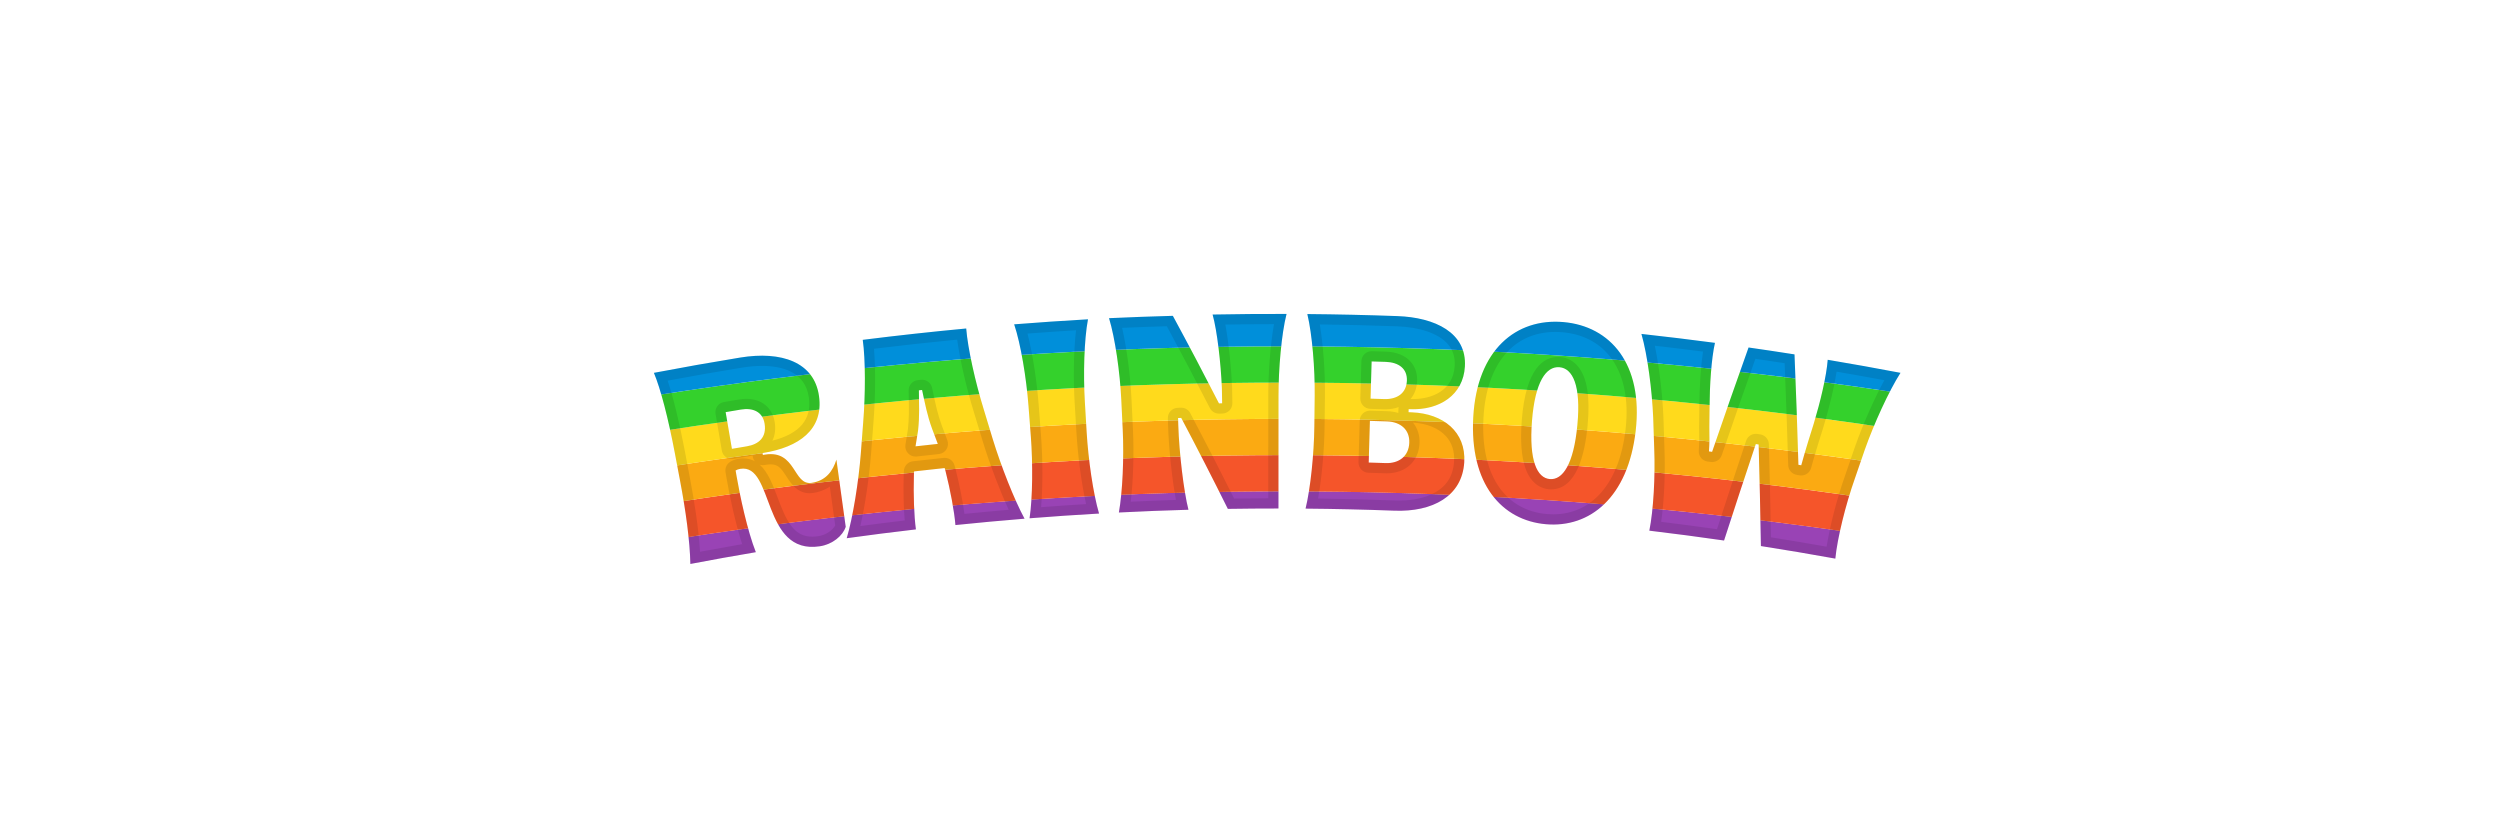 <svg viewBox="0 0 900 300" xmlns:xlink="http://www.w3.org/1999/xlink" xmlns="http://www.w3.org/2000/svg" data-name="Layer 1" id="Layer_1">
  <defs>
    <style>
      .cls-1 {
        fill: none;
      }

      .cls-2 {
        fill: #f5552a;
      }

      .cls-3 {
        filter: url(#drop-shadow-1);
      }

      .cls-4 {
        fill: #34d12c;
      }

      .cls-5 {
        fill: #fbaa12;
      }

      .cls-6 {
        clip-path: url(#clippath-1);
      }

      .cls-7 {
        clip-path: url(#clippath-2);
      }

      .cls-8 {
        fill: #fff;
      }

      .cls-9 {
        fill: #9943b5;
      }

      .cls-10 {
        opacity: .1;
      }

      .cls-11 {
        fill: #008fda;
      }

      .cls-12 {
        fill: #ffda1c;
      }

      .cls-13 {
        clip-path: url(#clippath);
      }
    </style>
    <filter filterUnits="userSpaceOnUse" height="128.865" width="698.987" y="99.677" x="108.208" id="drop-shadow-1">
      <feOffset dy="9.79" dx="9.79"></feOffset>
      <feGaussianBlur stdDeviation="0" result="blur"></feGaussianBlur>
      <feFlood flood-opacity=".2" flood-color="#000"></feFlood>
      <feComposite operator="in" in2="blur"></feComposite>
      <feComposite in="SourceGraphic"></feComposite>
    </filter>
    <clipPath id="clippath">
      <path d="M256.716,158.991c-.716.121-1.211.307-1.688.592.118.69.236,1.381.354,2.071,1.229,7.2,3.868,19.539,6.926,27.343-7.867,1.328-15.724,2.741-23.568,4.237-.167-8.423-1.699-19.334-3.669-29.756-.632-3.343-1.264-6.686-1.895-10.028-2.395-12.684-5.148-23.263-7.56-29.017,10.336-1.972,20.691-3.806,31.063-5.503,14.846-2.427,26.679,1.61,28.376,13.893,1.677,12.098-7.3,18.38-20.019,20.432-.103.016-.205.033-.308.05.037.231.074.461.112.691.274-.044.548-.088.822-.132,11.207-1.771,10.03,11.188,16.741,10.176,5.185-.763,7.689-4.341,8.912-8.35,1.117,8.061,2.235,16.122,3.352,24.183-1.082,3.282-4.822,6.33-9.305,6.993-21.008,3.218-16.393-29.875-28.644-27.876ZM259.051,150.889c4.426-.735,7.187-3.298,6.419-8.141-.689-4.347-4.237-5.813-8.511-5.103-1.841.306-3.68.615-5.519.93.753,4.405,1.505,8.811,2.258,13.217,1.784-.305,3.569-.606,5.354-.902ZM300.102,153.498c.277-3.736.562-7.473.853-11.209.818-9.992.86-22.501-.154-29.735,12.398-1.557,24.814-2.919,37.243-4.086.578,7.283,3.332,19.485,6.293,29.062,1.094,3.584,2.181,7.171,3.261,10.758,2.936,9.582,7.652,21.63,11.445,28.652-8.299.672-16.593,1.436-24.879,2.291-.414-4.987-1.775-12.291-3.545-19.349-.11-.391-.219-.782-.329-1.173-3.675.385-7.348.788-11.02,1.209-.019.439-.037.877-.056,1.316-.198,7.275.046,14.6.723,19.558-8.311.965-16.614,2.023-24.908,3.174,2.284-7.692,4.282-20.476,5.072-30.467ZM327.819,150.014c-.677-1.806-1.357-3.612-2.039-5.417-1.776-4.84-2.556-9.084-3.621-14-.384.042-.767.084-1.151.126.048,5.229.279,9.23-.292,14.429-.309,1.914-.615,3.828-.919,5.742,2.673-.303,5.346-.596,8.021-.88ZM361.299,147.151c-.281-3.658-.562-7.316-.844-10.974-.749-9.777-2.749-22.069-5.143-29.206,8.851-.702,17.708-1.305,26.57-1.81-1.402,7.396-1.716,19.845-1.132,29.633.218,3.662.435,7.325.653,10.987.583,9.788,2.343,22.112,4.464,29.308-8.343.475-16.682,1.044-25.015,1.705,1.125-7.416,1.197-19.866.448-29.643ZM394.402,145.083c-.176-3.665-.353-7.329-.529-10.994-.469-9.794-2.221-22.133-4.409-29.336,7.655-.354,15.312-.635,22.97-.842,5.676,10.467,11.211,20.974,16.603,31.518.381-.007.763-.013,1.144-.02-.031-1.834-.062-3.668-.094-5.503-.357-8.901-1.724-20.686-3.337-26.459,8.871-.172,17.743-.246,26.615-.221-1.841,7.3-2.895,19.707-2.898,29.513-.005,13.508-.011,27.016-.016,40.524-6.072-.002-12.144.044-18.216.14-5.44-10.956-11.035-21.872-16.783-32.745-.38.011-.759.023-1.139.035.027.867.053,1.734.08,2.6.308,9.901,1.961,23.765,3.655,30.424-8.351.237-16.699.566-25.044.989,1.337-7.381,1.865-19.828,1.397-29.623ZM463.375,143.823c.042-3.669.085-7.337.127-11.006.115-9.805-.897-22.226-2.652-29.547,10.796.098,21.591.342,32.382.731,13.594.483,25.073,5.982,24.339,18.165-.616,10.292-9.155,15.791-19.83,15.354-.138-.006-.277-.011-.415-.017-.015.366-.03.733-.045,1.1.415.017.83.034,1.245.051,11.229.468,19.486,6.995,18.811,17.977-.761,12.29-11.476,17.931-25.125,17.422-10.662-.399-21.329-.647-31.997-.744,1.774-7.288,3.043-19.682,3.159-29.487ZM488.503,133.875c4.684.155,8.008-2.111,8.191-6.611.179-4.399-3.004-6.633-7.643-6.787-1.686-.056-3.372-.108-5.058-.156-.129,4.467-.257,8.935-.386,13.403,1.632.047,3.264.097,4.896.151ZM489.071,156.921c4.692.16,8.275-2.39,8.482-7.29.203-4.797-3.207-7.548-7.97-7.71-2.069-.071-4.138-.136-6.208-.195-.144,5.001-.288,10.002-.432,15.003,2.042.059,4.085.123,6.127.193ZM520.589,140.288c1.38-24.167,15.396-35.604,32.438-34.132,16.936,1.458,28.803,15.125,26.027,39.172-2.778,24.062-16.54,34.955-32.304,33.601-15.863-1.373-27.543-14.458-26.162-38.641ZM558.071,143.177c1.343-14.245-1.698-20.362-6.445-20.772-4.748-.409-8.789,5.096-9.905,19.361-1.123,14.365,1.866,20.519,6.432,20.913,4.566.393,8.566-5.158,9.919-19.503ZM585.731,151.735c-.117-3.708-.24-7.417-.368-11.126-.412-9.921-2.052-22.598-4.238-30.187,8.832.973,17.656,2.045,26.47,3.215-1.308,5.782-1.901,15.191-1.95,23.462-.023,2.285-.048,4.57-.074,6.855.077,3.342.077,5.664-.133,8.766.377.051.753.102,1.13.154,4.291-12.543,8.667-25.066,13.127-37.568,5.516.79,11.028,1.618,16.536,2.485.554,13.255,1.024,26.506,1.408,39.751.341.056.683.112,1.024.168.812-3.01,1.496-5.229,2.449-8.418.681-2.186,1.363-4.372,2.048-6.557,2.385-7.921,4.584-17.088,5.032-22.999,8.745,1.467,17.477,3.033,26.196,4.696-4.224,6.629-9.524,18.264-12.838,27.625-1.214,3.507-2.422,7.016-3.625,10.525-3.277,9.268-6.273,21.335-6.995,28.73-8.915-1.615-17.845-3.121-26.788-4.519-.207-12.185-.48-24.375-.819-36.569-.343-.052-.687-.103-1.03-.155-3.872,11.561-7.68,23.138-11.424,34.73-8.955-1.291-17.921-2.473-26.897-3.548,1.481-7.28,2.166-19.695,1.761-29.516Z" class="cls-1"></path>
    </clipPath>
    <clipPath id="clippath-1">
      <rect height="300" width="900" y="-614.311" class="cls-1"></rect>
    </clipPath>
    <clipPath id="clippath-2">
      <rect height="300" width="1920" y="-614.311" x="-1979.388" class="cls-1"></rect>
    </clipPath>
  </defs>
  <g class="cls-3">
    <g>
      <path d="M456.902,106.601c.006-.118.006-.236,0-.354.006-.118.006-.236,0-.354.006-.118.006-.236,0-.354.006-.118.006-.236,0-.354.006-.118.006-.236,0-.354.006-.118.006-.236,0-.354.006-.118.006-.236,0-.354.006-.118.006-.236,0-.354.006-.118.006-.236,0-.354.044-.842-.209-1.681-.736-2.359-.669-.862-1.698-1.367-2.789-1.37-1.124-.003-2.248-.005-3.373-.005-7.737,0-15.584.076-23.322.227-1.096.021-2.121.549-2.775,1.428-.499.672-.738,1.491-.693,2.31-.005.118-.006.236,0,.354-.005.118-.006.236,0,.354-.005.118-.006.236,0,.354-.005.118-.006.236,0,.354-.005.118-.006.236,0,.354-.005.118-.006.236,0,.354-.005.118-.006.236,0,.354-.005.118-.006.236,0,.354-.005.118-.006.236,0,.354-.017.371.021.747.123,1.113.804,2.878,1.601,7.711,2.212,13.039-3.292-6.284-6.635-12.559-9.999-18.763-.621-1.145-1.818-1.855-3.115-1.855-.032,0-.064 0-.096.001-7.645.206-15.396.49-23.039.844-1.093.051-2.101.603-2.731,1.496-.458.649-.677,1.425-.642,2.203-.007.118-.005.236,0,.354-.007.118-.005.236,0,.354-.007.118-.005.236,0,.354-.007.118-.005.236,0,.354-.007.118-.005.236,0,.354-.007.118-.005.236,0,.354-.007.118-.005.236,0,.354-.007.118-.005.236,0,.354-.007.118-.005.236,0,.354-.023.409.024.824.146,1.227,1.993,6.561,3.784,18.536,4.26,28.476l.529,10.993c.084,1.765.135,3.605.154,5.476-.075,7.437-.616,14.927-1.498,19.802-.05.276-.065.553-.05.828-.005.118-.007.237,0,.354-.005.118-.007.237,0,.354-.005.118-.007.237,0,.354-.005.118-.007.237,0,.354-.005.118-.007.237,0,.354-.005.118-.007.237,0,.354-.005.118-.007.237,0,.354-.005.118-.007.237,0,.354-.005.118-.007.237,0,.354-.041.909.267,1.806.875,2.498.675.768,1.646,1.204,2.662,1.204.06,0,.12-.002.179-.004,8.279-.419,16.679-.751,24.966-.985,1.076-.03,2.08-.548,2.728-1.407.507-.672.75-1.495.707-2.321.006-.118.006-.236,0-.354.006-.118.006-.236,0-.354.006-.118.006-.236,0-.354.006-.118.006-.236,0-.354.006-.118.006-.236,0-.354.006-.118.006-.236,0-.354.006-.118.006-.236,0-.354.006-.118.006-.236,0-.354.006-.118.006-.236,0-.354.017-.347-.013-.698-.1-1.043-.822-3.233-1.645-8.326-2.296-13.825,3.35,6.497,6.654,13.021,9.874,19.507.599,1.207,1.83,1.968,3.174,1.968.019,0,.038-0.0.056-.001,5.861-.092,11.819-.139,17.708-.139,0,0,.451 0.0.451 0,1.957-0,3.544-1.586,3.544-3.543l.016-40.525c.003-10.365,1.15-22.145,2.79-28.647.086-.343.115-.692.098-1.037Z" class="cls-8"></path>
      <path d="M677.922,124.585c.023-.527-.066-1.059-.281-1.557-.466-1.079-1.436-1.857-2.59-2.077-8.703-1.66-17.542-3.245-26.274-4.71-.195-.033-.391-.049-.587-.049-.787,0-1.557.262-2.185.754-.784.614-1.273,1.529-1.349,2.522-.341,4.492-1.839,11.615-4.069,19.438-.249-7.106-.521-14.212-.816-21.263-.071-1.687-1.322-3.091-2.99-3.353-5.491-.864-11.071-1.703-16.585-2.493-.169-.024-.338-.036-.505-.036-1.479,0-2.827.927-3.336,2.354-2.349,6.584-4.692,13.226-7.012,19.873.269-6.58.869-12.318,1.708-16.025.072-.317.094-.639.078-.958.006-.118.006-.236,0-.354.006-.118.006-.236,0-.354.006-.118.006-.236,0-.354.006-.118.006-.236,0-.354.006-.118.006-.236,0-.354.006-.118.006-.236,0-.354.006-.118.006-.236,0-.354.006-.118.006-.236,0-.354.006-.118.006-.236,0-.354.039-.779-.175-1.555-.627-2.204-.569-.817-1.455-1.357-2.442-1.488-8.799-1.168-17.731-2.253-26.548-3.224-.13-.014-.26-.021-.389-.021-1.039,0-2.033.457-2.711,1.261-.589.699-.874,1.589-.824,2.482-.005.118-.007.236,0,.354-.005.118-.007.236,0,.354-.005.118-.007.236,0,.354-.005.118-.007.236,0,.354-.005.118-.007.236,0,.354-.005.118-.007.236,0,.354-.005.118-.007.236,0,.354-.005.118-.007.236,0,.354-.005.118-.007.236,0,.354-.017.379.021.763.129,1.137.367,1.275.724,2.728,1.065,4.314-1.026-2.005-2.237-3.866-3.63-5.571-5.282-6.465-12.828-10.292-21.821-11.067-1.069-.092-2.142-.139-3.19-.139-9.051,0-16.932,3.364-22.789,9.728-2.51,2.727-4.584,5.98-6.209,9.671 0-.016-0-.032-0-.048.002-.119-0-.236,0-.354.087-4.787-1.472-9.075-4.537-12.448-4.69-5.162-12.946-8.206-23.246-8.572-10.773-.389-21.7-.636-32.478-.734-.011-0-.021-0-.032-0-1.079,0-2.1.492-2.773,1.337-.542.681-.805,1.532-.761,2.387-.006.118-.006.236,0,.354-.006.118-.006.236,0,.354-.006.118-.006.236,0,.354-.006.118-.006.236,0,.354-.006.118-.006.236,0,.354-.006.118-.006.236,0,.354-.006.118-.006.236,0,.354-.006.118-.006.236,0,.354-.006.118-.006.236,0,.354-.017.333.008.67.088,1.001,1.426,5.95,2.435,16.204,2.551,25.42l-.124,10.72c-.116,9.819-1.403,21.885-3.059,28.691-.081.335-.107.675-.091,1.011-.006.118-.006.236,0,.354-.006.118-.006.236,0,.354-.006.118-.006.236,0,.354-.006.118-.006.236,0,.354-.006.118-.006.236,0,.354-.006.118-.006.236,0,.354-.006.118-.006.236,0,.354-.006.118-.006.236,0,.354-.006.118-.006.236,0,.354-.043.843.211,1.682.738,2.359.665.854,1.683,1.357,2.765,1.367,10.586.096,21.317.346,31.896.742.606.023,1.215.034,1.811.034,13.581,0,23.109-5.848,26.061-15.584,1.146,3.022,2.609,5.774,4.39,8.209,5.259,7.189,12.902,11.409,22.105,12.205.967.083,1.94.125,2.892.125,8.533,0,16.123-3.266,21.949-9.444,5.456-5.786,9.157-14.059,10.81-24.057.03.932.061,1.861.091,2.797.053,1.29.087,2.62.102,3.971-.088,7.889-.75,16.012-1.795,21.148-.06.294-.077.591-.062.885-.006.118-.006.236,0,.354-.006.118-.006.236,0,.354-.006.118-.006.236,0,.354-.006.118-.006.236,0,.354-.006.118-.006.236,0,.354-.006.118-.006.236,0,.354-.006.118-.006.236,0,.354-.006.118-.006.236,0,.354-.006.118-.006.236,0,.354-.04.799.187,1.594.662,2.251.58.803,1.469,1.326,2.452,1.444,8.901,1.065,17.922,2.255,26.812,3.537.17.025.34.037.508.037,1.517-0,2.893-.976,3.37-2.455,1.965-6.084,3.962-12.206,5.974-18.317.146,6.443.274,12.887.382,19.282.029,1.723,1.294,3.176,2.996,3.442,8.878,1.388,17.862,2.904,26.703,4.505.21.038.421.057.632.057.766,0,1.517-.248,2.137-.717.79-.597,1.295-1.497,1.391-2.483.675-6.914,3.539-18.645,6.82-27.925,1.202-3.507,2.41-7.012,3.614-10.492,3.372-9.526,8.623-20.84,12.486-26.903.405-.636.588-1.374.546-2.107.005-.118.007-.236,0-.354.005-.118.007-.236,0-.354.005-.118.007-.236,0-.354.005-.118.007-.236,0-.354.005-.118.007-.236,0-.354.005-.118.007-.236,0-.354.005-.118.007-.236,0-.354.005-.118.007-.236,0-.354.005-.118.007-.236,0-.354ZM551.35,156.49c-.524.995-1.579,2.665-2.75,2.665-.048,0-.096-.002-.143-.006-1.413-.122-3.15-2.994-3.395-10.057.033-1.093.095-2.257.192-3.504.866-11.072,3.658-16.115,5.886-16.115.06,0,.121.003.182.008.388.033.856.154,1.39.794.657.788,1.887,2.981,2.103,8.447-.043,1.249-.129,2.617-.271,4.123-.72,7.637-2.133,11.636-3.192,13.646ZM517.369,136.43c-.137,1.196-.248,2.412-.319,3.655-.064,1.126-.092,2.23-.102,3.325-.261-.333-.529-.66-.815-.977-.751-.833-1.583-1.6-2.484-2.3,1.421-1.07,2.673-2.307,3.72-3.702ZM489.485,153.383c-.097,0-.195-.002-.293-.005-.834-.029-1.668-.056-2.502-.083l.126-4.376c.882.028,1.764.057,2.646.087,1.655.057,2.983.537,3.738,1.352.204.22.366.469.493.745-.593,1.512-2,2.279-4.209,2.279ZM488.933,127.564c1.698.056,3.037.482,3.673,1.167.026.028.062.07.102.119-.486.782-1.522,1.487-3.759,1.487-.108,0-.218-.002-.329-.006-.422-.014-.844-.028-1.267-.041l.08-2.775c.5.016 1.0.032,1.5.049Z" class="cls-8"></path>
      <path d="M389.266,174.087c-1.938-6.575-3.717-18.301-4.326-28.516l-.653-10.988c-.152-2.541-.239-5.173-.266-7.794.069-6.78.539-13.184,1.343-17.424.054-.285.07-.571.054-.855.005-.119.006-.237,0-.354.005-.119.006-.237,0-.354.005-.119.006-.237,0-.354.005-.119.006-.237,0-.354.005-.119.006-.237,0-.354.005-.119.006-.237,0-.354.005-.119.006-.237,0-.354.005-.119.006-.237,0-.354.005-.119.006-.237,0-.354.041-.908-.265-1.805-.872-2.498-.675-.769-1.647-1.207-2.664-1.207-.067,0-.135.002-.202.006-8.848.504-17.814,1.115-26.648,1.816-1.088.086-2.075.669-2.677,1.579-.42.635-.614,1.38-.578,2.124-.006.118-.006.236,0,.354-.006.118-.006.236,0,.354-.006.118-.006.236,0,.354-.006.118-.006.236,0,.354-.006.118-.006.236,0,.354-.006.118-.006.236,0,.354-.006.118-.006.236,0,.354-.006.118-.006.236,0,.354-.006.118-.006.236,0,.354-.023.439.031.884.174,1.311,2.134,6.363,4.178,18.021,4.969,28.351l.844,10.974c.284,3.698.441,7.613.479,11.425-.015,1.488-.049,2.943-.102,4.345-2.567-6.005-5.213-13.154-7.149-19.471-1.081-3.592-2.169-7.182-3.269-10.784-3.089-9.99-5.616-21.625-6.146-28.295-.075-.946-.526-1.822-1.253-2.433-.641-.539-1.45-.831-2.28-.831-.11,0-.221.005-.332.015-12.414,1.166-24.982,2.544-37.354,4.098-.941.118-1.796.609-2.373,1.362-.512.669-.765,1.496-.724,2.33-.006.118-.006.236,0,.354-.006.118-.006.236,0,.354-.006.118-.006.236,0,.354-.006.118-.006.236,0,.354-.006.118-.006.236,0,.354-.006.118-.006.236,0,.354-.006.118-.006.236,0,.354-.006.118-.006.236,0,.354-.006.118-.006.236,0,.354-.011.222-.003.447.028.67.429,3.06.669,7.36.717,12.122-.041,4.401-.235,9.018-.586,13.301-.292,3.741-.577,7.482-.853,11.206-.214,2.709-.509,5.532-.862,8.349l-.882-6.363c-.228-1.648-1.572-2.915-3.231-3.047-.095-.008-.189-.011-.282-.011-1.547,0-2.931,1.01-3.388,2.511-1.101,3.612-2.963,5.425-6.049,5.879-.074.011-.14.017-.197.017-.515,0-1.478-1.494-2.252-2.694-.337-.522-.706-1.091-1.115-1.673,6.853-3.798,10.51-9.647,10.489-17.036.002-.118 0-.236,0-.354.002-.118 0-.236,0-.354.002-.118 0-.236,0-.354.002-.118 0-.236,0-.354.002-.118 0-.236,0-.354.002-.118 0-.236,0-.354.002-.118 0-.236,0-.354.002-.118 0-.236,0-.354.002-.118 0-.236,0-.354.015-1.169-.06-2.376-.233-3.622-1.548-11.201-10.324-17.625-24.078-17.625-2.644,0-5.464.242-8.381.719-10.36,1.695-20.842,3.552-31.155,5.519-1.05.2-1.953.863-2.459,1.805-.306.571-.444,1.206-.415,1.838-.006.118-.005.236,0,.354-.006.118-.005.236,0,.354-.006.118-.005.236,0,.354-.006.118-.005.236,0,.354-.006.118-.005.236,0,.354-.006.118-.005.236,0,.354-.006.118-.005.236,0,.354-.006.118-.005.236,0,.354-.006.118-.005.236,0,.354-.029.528.059,1.063.269,1.563,2.314,5.521,4.992,15.837,7.346,28.305l1.895,10.029c1.544,8.17,3.424,19.863,3.608,29.168.021,1.044.501,2.026,1.312,2.683.636.516,1.426.791,2.232.791.221,0,.443-.021.664-.063,7.79-1.486,15.694-2.907,23.494-4.224,1.052-.178,1.969-.82,2.495-1.749.337-.596.488-1.268.452-1.936.005-.118.006-.236,0-.354.005-.118.006-.236,0-.354.005-.118.006-.236,0-.354.005-.118.006-.236,0-.354.005-.118.006-.236,0-.354.005-.118.006-.236,0-.354.005-.118.006-.236,0-.354.005-.118.006-.236,0-.354.005-.118.006-.236,0-.354.023-.492-.053-.988-.237-1.458-1.977-5.046-3.934-12.645-5.396-19.639,1.083,1.774,2.085,4.449,3.068,7.076,3.004,8.034,7.119,19.036,19.316,19.036,1.058,0,2.169-.088,3.283-.259,2.797-.414,5.442-1.582,7.583-3.233.484.239,1.019.37,1.567.37.162,0,.325-.011.488-.034,8.227-1.142,16.581-2.206,24.83-3.165.946-.11,1.808-.596,2.392-1.348.521-.672.779-1.506.737-2.349.006-.118.006-.236,0-.354.006-.118.006-.236,0-.354.006-.118.006-.236,0-.354.006-.118.006-.236,0-.354.006-.118.006-.236,0-.354.006-.118.006-.236,0-.354.006-.118.006-.236,0-.354.006-.118.006-.236,0-.354.006-.118.006-.236,0-.354.011-.218.004-.438-.026-.657-.439-3.214-.697-7.628-.748-12.465.004-.401.01-.804.017-1.207,1.631-.182,3.269-.362,4.907-.538,1.54,6.43,2.649,12.667,3.006,16.968.079.949.537,1.827,1.269,2.435.639.53,1.44.816,2.263.816.121,0,.243-.006.364-.019,8.226-.85,16.57-1.618,24.801-2.284.309-.025.61-.092.895-.193.206.037.414.06.626.06.093,0,.187-.004.281-.011,8.277-.656,16.667-1.228,24.937-1.699,1.08-.062,2.073-.613,2.696-1.498.456-.648.675-1.423.64-2.199.006-.118.005-.236,0-.354.006-.118.005-.236,0-.354.006-.118.005-.236,0-.354.006-.118.005-.236,0-.354.006-.118.005-.236,0-.354.006-.118.005-.236,0-.354.006-.118.005-.236,0-.354.006-.118.005-.236,0-.354.006-.118.005-.236,0-.354.022-.4-.022-.805-.139-1.199ZM258.47,147.392c-.625.104-1.25.208-1.876.313l-.475-2.783c.473-.079.946-.158,1.419-.237.491-.082.96-.123,1.395-.123,1.692,0,2.408.555,2.748,1.261-.458.701-1.398,1.268-3.211,1.569Z" class="cls-8"></path>
    </g>
    <g class="cls-13">
      <g>
        <path d="M123.44,206.056c216.502-51.977,442.232-51.977,658.734,0-1.016,4.232-2.032,8.464-3.048,12.696-214.499-51.496-438.139-51.496-652.638,0-1.016-4.232-2.032-8.464-3.048-12.696Z" class="cls-9"></path>
        <path d="M120.401,193.397c218.5-52.457,446.312-52.457,664.812,0-1.016,4.232-2.032,8.464-3.048,12.696-216.496-51.976-442.22-51.976-658.716,0-1.016-4.232-2.032-8.464-3.048-12.696Z" class="cls-2"></path>
        <path d="M117.353,180.701c220.503-52.938,450.406-52.938,670.909,0-1.016,4.232-2.032,8.464-3.048,12.696-218.5-52.457-446.312-52.457-664.812,0-1.016-4.232-2.032-8.464-3.048-12.696Z" class="cls-5"></path>
        <path d="M114.305,168.005c222.507-53.419,454.498-53.419,677.005,0-1.016,4.232-2.032,8.464-3.048,12.696-220.503-52.938-450.406-52.938-670.909,0-1.016-4.232-2.032-8.464-3.048-12.696Z" class="cls-12"></path>
        <path d="M111.257,155.309c224.51-53.9,458.591-53.9,683.101,0-1.016,4.232-2.032,8.464-3.048,12.696-222.507-53.419-454.498-53.419-677.005,0-1.016-4.232-2.032-8.464-3.048-12.696Z" class="cls-4"></path>
        <path d="M108.208,142.613c226.514-54.381,462.683-54.381,689.197,0-1.016,4.232-2.032,8.464-3.048,12.696-224.51-53.9-458.591-53.9-683.101,0-1.016-4.232-2.032-8.464-3.048-12.696Z" class="cls-11"></path>
      </g>
    </g>
    <g class="cls-10">
      <path d="M448.839,106.9c-1.404,7.964-2.046,18.197-2.048,25.838l-.015,36.853c-4.086.012-8.197.046-12.278.102-5.113-10.254-10.42-20.589-15.793-30.753-.638-1.207-1.891-1.959-3.251-1.959-.036,0-.073.001-.11.002l-1.145.035c-2.029.063-3.623,1.759-3.561,3.789l.08,2.602c.262,8.419,1.437,19.299,2.815,26.767-5.411.175-10.848.389-16.247.641.873-7.428,1.198-17.361.789-25.909l-.353-7.329-.176-3.664c-.413-8.635-1.73-18.46-3.377-25.687,5.363-.227,10.757-.42,16.107-.575,5.264,9.744,10.469,19.643,15.486,29.453.63,1.231,1.895,2.003,3.274,2.003.022,0,.045-0.0.067-.001l1.139-.02c.975-.016,1.904-.42,2.582-1.121.678-.701,1.05-1.643,1.033-2.619l-.047-2.751-.047-2.751c-0-.028-.001-.057-.002-.085-.269-6.712-1.169-15.968-2.434-22.714,5.832-.091,11.699-.14,17.51-.146M465.337,106.998c9.241.119,18.559.347,27.765.68,8.22.292,14.839,2.556,18.16,6.211,1.971,2.17,2.834,4.805,2.638,8.059-.526,8.788-8.085,11.92-14.984,11.92-.303,0-.609-.006-.917-.017,1.426-1.68,2.265-3.869,2.369-6.436.115-2.809-.74-5.278-2.47-7.142-1.994-2.147-5.011-3.347-8.726-3.47-1.691-.056-3.382-.108-5.074-.157-.035-.001-.071-.002-.106-.002-.937 0-1.841.358-2.524,1.003-.709.67-1.124,1.593-1.152,2.569l-.193,6.701-.193,6.701c-.028.975.332,1.921,1.002,2.63.67.709,1.594,1.124,2.568,1.152,1.627.047,3.254.097,4.881.151.19.006.38.009.567.009,1.755,0,3.359-.275,4.774-.791-.039.19-.062.385-.071.585l-.024.583-.021.517c-.006.149-.003.296.008.442-1.21-.382-2.523-.604-3.906-.651-2.076-.071-4.151-.136-6.227-.196-.035-.001-.071-.002-.106-.002-.937 0-1.841.358-2.524,1.003-.709.67-1.124,1.593-1.152,2.568l-.432,15.003c-.058,2.03,1.54,3.723,3.57,3.782,2.036.059,4.072.123,6.108.192.181.006.361.009.539.009,6.75,0,11.469-4.348,11.743-10.819.121-2.868-.685-5.423-2.336-7.43,5.088.311,9.292,2.046,11.878,4.914,2.149,2.382,3.123,5.456,2.897,9.135-.783,12.638-14.091,14.003-19.777,14.003-.509,0-1.022-.01-1.541-.029-9.158-.343-18.431-.577-27.629-.697,1.314-7.362,2.23-17.259,2.331-25.816l.014-1.179.114-9.826c.102-8.654-.628-18.55-1.843-25.863M377.582,109.098c-.927,8.037-.958,18.29-.503,25.914l.653,10.988c.519,8.705,1.869,18.529,3.473,25.68-5.392.329-10.812.698-16.196,1.104.618-7.303.625-17.219-.042-25.914l-.09-1.164-.754-9.809c-.583-7.615-2.004-17.77-4.014-25.607,5.809-.438,11.657-.837,17.473-1.191M550.142,109.707h0c.841,0,1.706.038,2.57.112,7.004.603,12.83,3.522,16.849,8.44,5.111,6.256,7.131,15.47,5.841,26.646-2.201,19.071-11.944,30.457-26.061,30.457-.748,0-1.513-.033-2.272-.098-7.062-.611-12.905-3.818-16.896-9.274-4.47-6.111-6.514-14.926-5.911-25.494,1.101-19.279,10.777-30.79,25.881-30.79M548.6,166.377c9.073,0,12.149-12.429,13.133-22.855.984-10.43-.153-17.436-3.476-21.419-1.657-1.986-3.841-3.149-6.314-3.362-.267-.023-.537-.035-.803-.035-5.157,0-11.613,3.951-13.086,22.774-.573,7.329-.144,13.113,1.276,17.191,2.167,6.224,6.259,7.479,8.508,7.673.255.022.51.033.763.033M334.793,112.472c.998,7.233,3.309,17.34,6.027,26.131,1.093,3.58,2.178,7.161,3.262,10.762,2.508,8.185,6.045,17.432,9.259,24.36-5.305.455-10.634.95-15.929,1.48-.636-4.672-1.781-10.457-3.225-16.217-.008-.033-.017-.066-.026-.099l-.047-.169-.282-1.006c-.45-1.6-1.907-2.683-3.538-2.683-.128,0-.257.007-.386.02-3.674.385-7.394.793-11.055,1.213-1.798.206-3.179,1.69-3.256,3.499l-.056,1.313c-.001.019-.001.038-.002.058-.163,6.014-.034,11.784.355,16.431-5.305.634-10.64,1.309-15.945,2.019,1.667-7.392,3.139-17.176,3.822-25.813.277-3.732.561-7.464.851-11.182.751-9.176.817-19.546.222-26.831,9.938-1.217,19.982-2.319,29.95-3.286M317.071,144.66c-.304,1.886-.606,3.772-.905,5.658-.18,1.135.18,2.288.974,3.118.698.73,1.66,1.136,2.658,1.136.137,0,.276-.008.414-.023,2.664-.302,5.329-.594,7.995-.877,1.131-.12,2.143-.757,2.741-1.725.598-.968.714-2.158.314-3.223-.678-1.809-1.359-3.618-2.029-5.393-1.436-3.915-2.18-7.413-3.041-11.463-.143-.672-.288-1.354-.439-2.049-.37-1.707-1.88-2.899-3.591-2.899-.133,0-.268.007-.404.022l-1.152.126c-1.877.206-3.293,1.801-3.276,3.69.01,1.045.027,2.041.043,3.008.063,3.752.119,6.997-.303,10.895M585.938,114.664c5.778.662,11.584,1.371,17.349,2.117-.795,5.368-1.275,12.607-1.319,20.281-.023,2.283-.048,4.566-.074,6.849-0.0.042-0.0.085.001.127.075,3.255.076,5.453-.126,8.432-.131,1.932,1.258,3.634,3.177,3.894l1.125.153c.168.023.335.034.5.034,1.552,0,2.963-.984,3.477-2.488,3.945-11.532,8.011-23.186,12.101-34.688,3.509.511,7.032,1.041,10.531,1.583.499,12.207.929,24.534,1.282,36.689.051,1.76,1.343,3.237,3.08,3.522l1.022.168c.202.033.403.049.601.049,1.635,0,3.109-1.094,3.548-2.72.666-2.468,1.243-4.391,1.973-6.825l.437-1.458c.68-2.184,1.362-4.368,2.058-6.59,2.217-7.362,3.887-14.424,4.705-19.788,5.724.98,11.479,2.008,17.197,3.073-3.63,6.664-7.649,15.695-10.508,23.774-1.215,3.51-2.424,7.022-3.617,10.502-2.937,8.305-5.492,18.225-6.671,25.656-6.648-1.18-13.356-2.31-20.021-3.371-.199-11.132-.457-22.393-.766-33.52-.05-1.78-1.368-3.269-3.129-3.534l-1.031-.155c-.184-.028-.367-.041-.549-.041-1.559,0-2.977.994-3.485,2.51-3.531,10.54-7.052,21.229-10.483,31.819-6.672-.943-13.4-1.833-20.082-2.656,1.056-7.447,1.53-17.673,1.168-26.446-.117-3.712-.24-7.424-.37-11.162-.359-8.63-1.561-18.426-3.099-25.793M264.487,121.935c7.003,0,15.623,1.976,16.924,11.393,1.088,7.849-3.334,13.059-13.148,15.521.932-1.886,1.239-4.148.838-6.677-.819-5.167-4.715-8.376-10.168-8.376-.83,0-1.698.074-2.578.22-1.846.307-3.692.617-5.537.932-2.002.342-3.348,2.243-3.006,4.245l.247,1.446,2.011,11.77c.164.962.704,1.818,1.5,2.382.625.443,1.369.676,2.125.676.207,0,.414-.017.62-.053,1.778-.304,3.557-.604,5.336-.899.516-.086,1.015-.192,1.494-.318l.053.329.009.056c.101.626.355,1.189.717,1.658-1.202-.646-2.578-1.016-4.174-1.016-.531,0-1.079.045-1.65.139-1.128.191-2.069.528-2.961,1.061-1.303.779-1.994,2.278-1.739,3.775l.254,1.488.1.585c1.149,6.728,3.21,16.315,5.632,23.834-5.047.872-10.119,1.784-15.156,2.725-.558-8.866-2.181-18.803-3.548-26.037l-.849-4.491-1.047-5.537c-1.947-10.308-4.142-19.285-6.219-25.528,8.866-1.658,17.828-3.228,26.701-4.68,2.532-.414,4.96-.624,7.215-.624M267.67,157.375c2.722,0,3.822,1.508,5.686,4.398,1.634,2.533,3.871,6.001,8.321,6.001.416,0,.844-.033,1.261-.096,1.868-.275,4.005-.92,6.007-2.296l1.939,13.994c-.92,1.675-3.235,3.434-6.08,3.854-.771.118-1.514.178-2.208.178-6.688,0-9.312-5.679-12.552-14.344-1.593-4.259-3.325-8.892-6.341-11.571.359.117.74.18,1.132.18.194,0,.391-.015.589-.047l.312-.05.5-.08c.51-.081.992-.121,1.434-.121M450.004,103.222c-7.751,0-15.503.075-23.252.226,1.613,5.773,2.979,17.559,3.337,26.459.031,1.834.062,3.668.094,5.503-.382.006-.763.013-1.145.02-5.392-10.544-10.927-21.051-16.603-31.518-7.658.207-15.315.487-22.97.842,2.188,7.203,3.94,19.542,4.409,29.336.176,3.665.353,7.329.529,10.994.469,9.795-.061,22.241-1.397,29.623,8.345-.422,16.694-.752,25.044-.989-1.693-6.658-3.346-20.523-3.655-30.424-.027-.867-.053-1.733-.08-2.6.38-.012.76-.023,1.139-.035,5.748,10.874,11.343,21.79,16.783,32.745,5.919-.093,11.838-.14,17.758-.14.152,0,.305 0.0.458 0.0.006-13.508.011-27.016.016-40.524.002-9.806,1.056-22.213,2.898-29.513-1.122-.003-2.242-.005-3.363-.005h0ZM460.851,103.271c1.755,7.321,2.767,19.741,2.652,29.547-.043,3.669-.085,7.337-.127,11.006-.116,9.805-1.386,22.199-3.159,29.487,10.667.097,21.334.345,31.996.744.565.021,1.124.032,1.678.032,12.84,0,22.718-5.672,23.448-17.453.675-10.983-7.582-17.509-18.811-17.977-.415-.017-.83-.034-1.245-.051.015-.367.03-.733.045-1.1.138.006.277.011.415.017.395.016.786.024,1.174.024,10.12,0,18.062-5.467,18.655-15.378.734-12.183-10.745-17.682-24.339-18.165-10.791-.39-21.586-.634-32.382-.731h0ZM488.948,133.882c-.147,0-.296-.002-.446-.007-1.632-.054-3.264-.104-4.896-.151.129-4.467.257-8.935.386-13.403,1.686.049,3.372.101,5.058.156,4.639.154,7.822,2.388,7.643,6.787-.177,4.355-3.297,6.618-7.745,6.618h0ZM489.485,156.928c-.137,0-.275-.002-.414-.007-2.042-.07-4.085-.134-6.127-.193.144-5.001.288-10.002.432-15.003,2.069.06,4.138.125,6.208.195,4.763.162,8.173,2.913,7.97,7.71-.201,4.754-3.581,7.297-8.068,7.297h0ZM381.883,105.161c-8.861.505-17.719,1.108-26.57,1.81,2.394,7.137,4.393,19.429,5.143,29.206.281,3.658.563,7.316.844,10.974.75,9.777.677,22.226-.448,29.643,8.333-.661,16.672-1.229,25.015-1.705-2.121-7.195-3.881-19.52-4.464-29.308-.218-3.662-.435-7.325-.653-10.987-.583-9.789-.27-22.237,1.133-29.633h0ZM550.142,106.03c-15.714 0-28.251,11.47-29.553,34.258-1.382,24.184,10.299,37.269,26.162,38.641.87.075,1.733.112,2.589.112,14.659,0,27.09-10.979,29.715-33.713,2.776-24.047-9.092-37.714-26.027-39.172-.972-.084-1.934-.126-2.885-.126h0ZM548.6,162.699c-.148,0-.298-.007-.448-.019-4.565-.394-7.555-6.548-6.432-20.913,1.078-13.776,4.884-19.383,9.419-19.383.161,0,.323.007.486.021,4.748.41,7.789,6.526,6.445,20.772-1.308,13.875-5.093,19.522-9.471,19.522h0ZM338.044,108.467c-12.43,1.167-24.846,2.529-37.243,4.086,1.014,7.235.972,19.743.154,29.735-.292,3.737-.576,7.473-.853,11.209-.791,9.992-2.789,22.775-5.072,30.468,8.294-1.151,16.597-2.209,24.908-3.174-.677-4.958-.921-12.283-.723-19.558.019-.439.037-.877.056-1.316,3.672-.421,7.345-.824,11.02-1.209.11.391.219.782.329,1.173,1.77,7.058,3.13,14.362,3.545,19.349,8.287-.856,16.58-1.62,24.879-2.291-3.793-7.022-8.509-19.07-11.445-28.652-1.08-3.587-2.167-7.173-3.261-10.758-2.961-9.577-5.715-21.78-6.293-29.062h0ZM319.799,150.894c.304-1.914.61-3.828.919-5.742.571-5.199.34-9.2.292-14.429.384-.042.767-.084,1.151-.126,1.065,4.916,1.845,9.16,3.621,14,.682,1.805,1.361,3.611,2.039,5.417-2.674.284-5.348.577-8.021.88h0ZM581.124,110.422c2.187,7.589,3.826,20.266,4.238,30.187.128,3.709.251,7.417.368,11.126.405,9.821-.28,22.236-1.761,29.516,8.976,1.074,17.942,2.257,26.897,3.548,3.744-11.592,7.552-23.168,11.424-34.73.343.052.687.103,1.03.155.34,12.194.613,24.384.819,36.569,8.943,1.398,17.873,2.904,26.788,4.519.722-7.395,3.718-19.462,6.995-28.73,1.203-3.51,2.412-7.018,3.625-10.525,3.313-9.361,8.614-20.996,12.838-27.625-8.719-1.663-17.451-3.229-26.196-4.696-.449,5.911-2.647,15.078-5.032,22.999-.684,2.185-1.367,4.371-2.048,6.557-.953,3.19-1.637,5.408-2.449,8.418-.341-.056-.683-.112-1.024-.168-.384-13.245-.854-26.495-1.408-39.751-5.508-.867-11.02-1.695-16.536-2.485-4.46,12.502-8.835,25.025-13.126,37.568-.377-.051-.753-.103-1.13-.153.21-3.102.21-5.424.133-8.766.026-2.285.051-4.57.074-6.855.048-8.272.642-17.681,1.949-23.462-8.814-1.17-17.638-2.242-26.47-3.215h0ZM264.487,118.258c-2.473,0-5.091.228-7.809.672-10.372,1.697-20.727,3.531-31.063,5.503,2.412,5.754,5.165,16.333,7.56,29.017.632,3.343,1.264,6.686,1.896,10.028,1.97,10.422,3.502,21.332,3.669,29.756,7.844-1.496,15.701-2.909,23.568-4.237-3.058-7.804-5.697-20.144-6.926-27.343-.118-.69-.236-1.381-.354-2.071.477-.285.971-.471,1.688-.592.36-.059.705-.087,1.036-.087,10.442 0,7.54,28.184,24.844,28.184.868,0,1.79-.071,2.764-.221,4.483-.663,8.223-3.711,9.305-6.993-1.117-8.061-2.234-16.122-3.352-24.184-1.222,4.009-3.727,7.587-8.912,8.35-.253.038-.494.056-.726.056-5.519,0-5.292-10.399-14.007-10.399-.622,0-1.29.053-2.008.167-.274.044-.548.088-.822.132-.037-.23-.075-.461-.112-.691.103-.017.206-.033.308-.05,12.719-2.052,21.696-8.334,20.019-20.432-1.386-10.034-9.536-14.565-20.567-14.565h0ZM253.697,151.791c-.753-4.406-1.506-8.811-2.258-13.217,1.839-.314,3.679-.624,5.519-.93.68-.113,1.341-.171,1.976-.171,3.355,0,5.957,1.618,6.536,5.274.768,4.843-1.993,7.406-6.419,8.141-1.785.296-3.57.597-5.354.902h0Z"></path>
    </g>
  </g>
  <g class="cls-6">
    <g>
      <rect transform="translate(1921.28 424.817) rotate(180)" height="50.148" width="2062.03" y="187.334" x="-70.375" class="cls-2"></rect>
      <rect transform="translate(1921.28 324.519) rotate(180)" height="50.15" width="2062.03" y="137.184" x="-70.375" class="cls-5"></rect>
      <rect transform="translate(1921.28 224.219) rotate(180)" height="50.149" width="2062.03" y="87.035" x="-70.375" class="cls-12"></rect>
      <rect transform="translate(1921.28 123.921) rotate(180)" height="50.149" width="2062.03" y="36.886" x="-70.375" class="cls-4"></rect>
      <rect transform="translate(1921.28 23.623) rotate(180)" height="50.149" width="2062.03" y="-13.263" x="-70.375" class="cls-11"></rect>
    </g>
  </g>
  <g class="cls-7">
    <g>
      <rect transform="translate(-2037.496 424.817) rotate(180)" height="50.148" width="2062.03" y="187.334" x="-2049.763" class="cls-2"></rect>
      <rect transform="translate(-2037.496 324.519) rotate(180)" height="50.15" width="2062.03" y="137.184" x="-2049.763" class="cls-5"></rect>
      <rect transform="translate(-2037.496 224.219) rotate(180)" height="50.149" width="2062.03" y="87.035" x="-2049.763" class="cls-12"></rect>
      <rect transform="translate(-2037.496 123.921) rotate(180)" height="50.149" width="2062.03" y="36.886" x="-2049.763" class="cls-4"></rect>
      <rect transform="translate(-2037.496 23.623) rotate(180)" height="50.149" width="2062.03" y="-13.263" x="-2049.763" class="cls-11"></rect>
    </g>
  </g>
</svg>